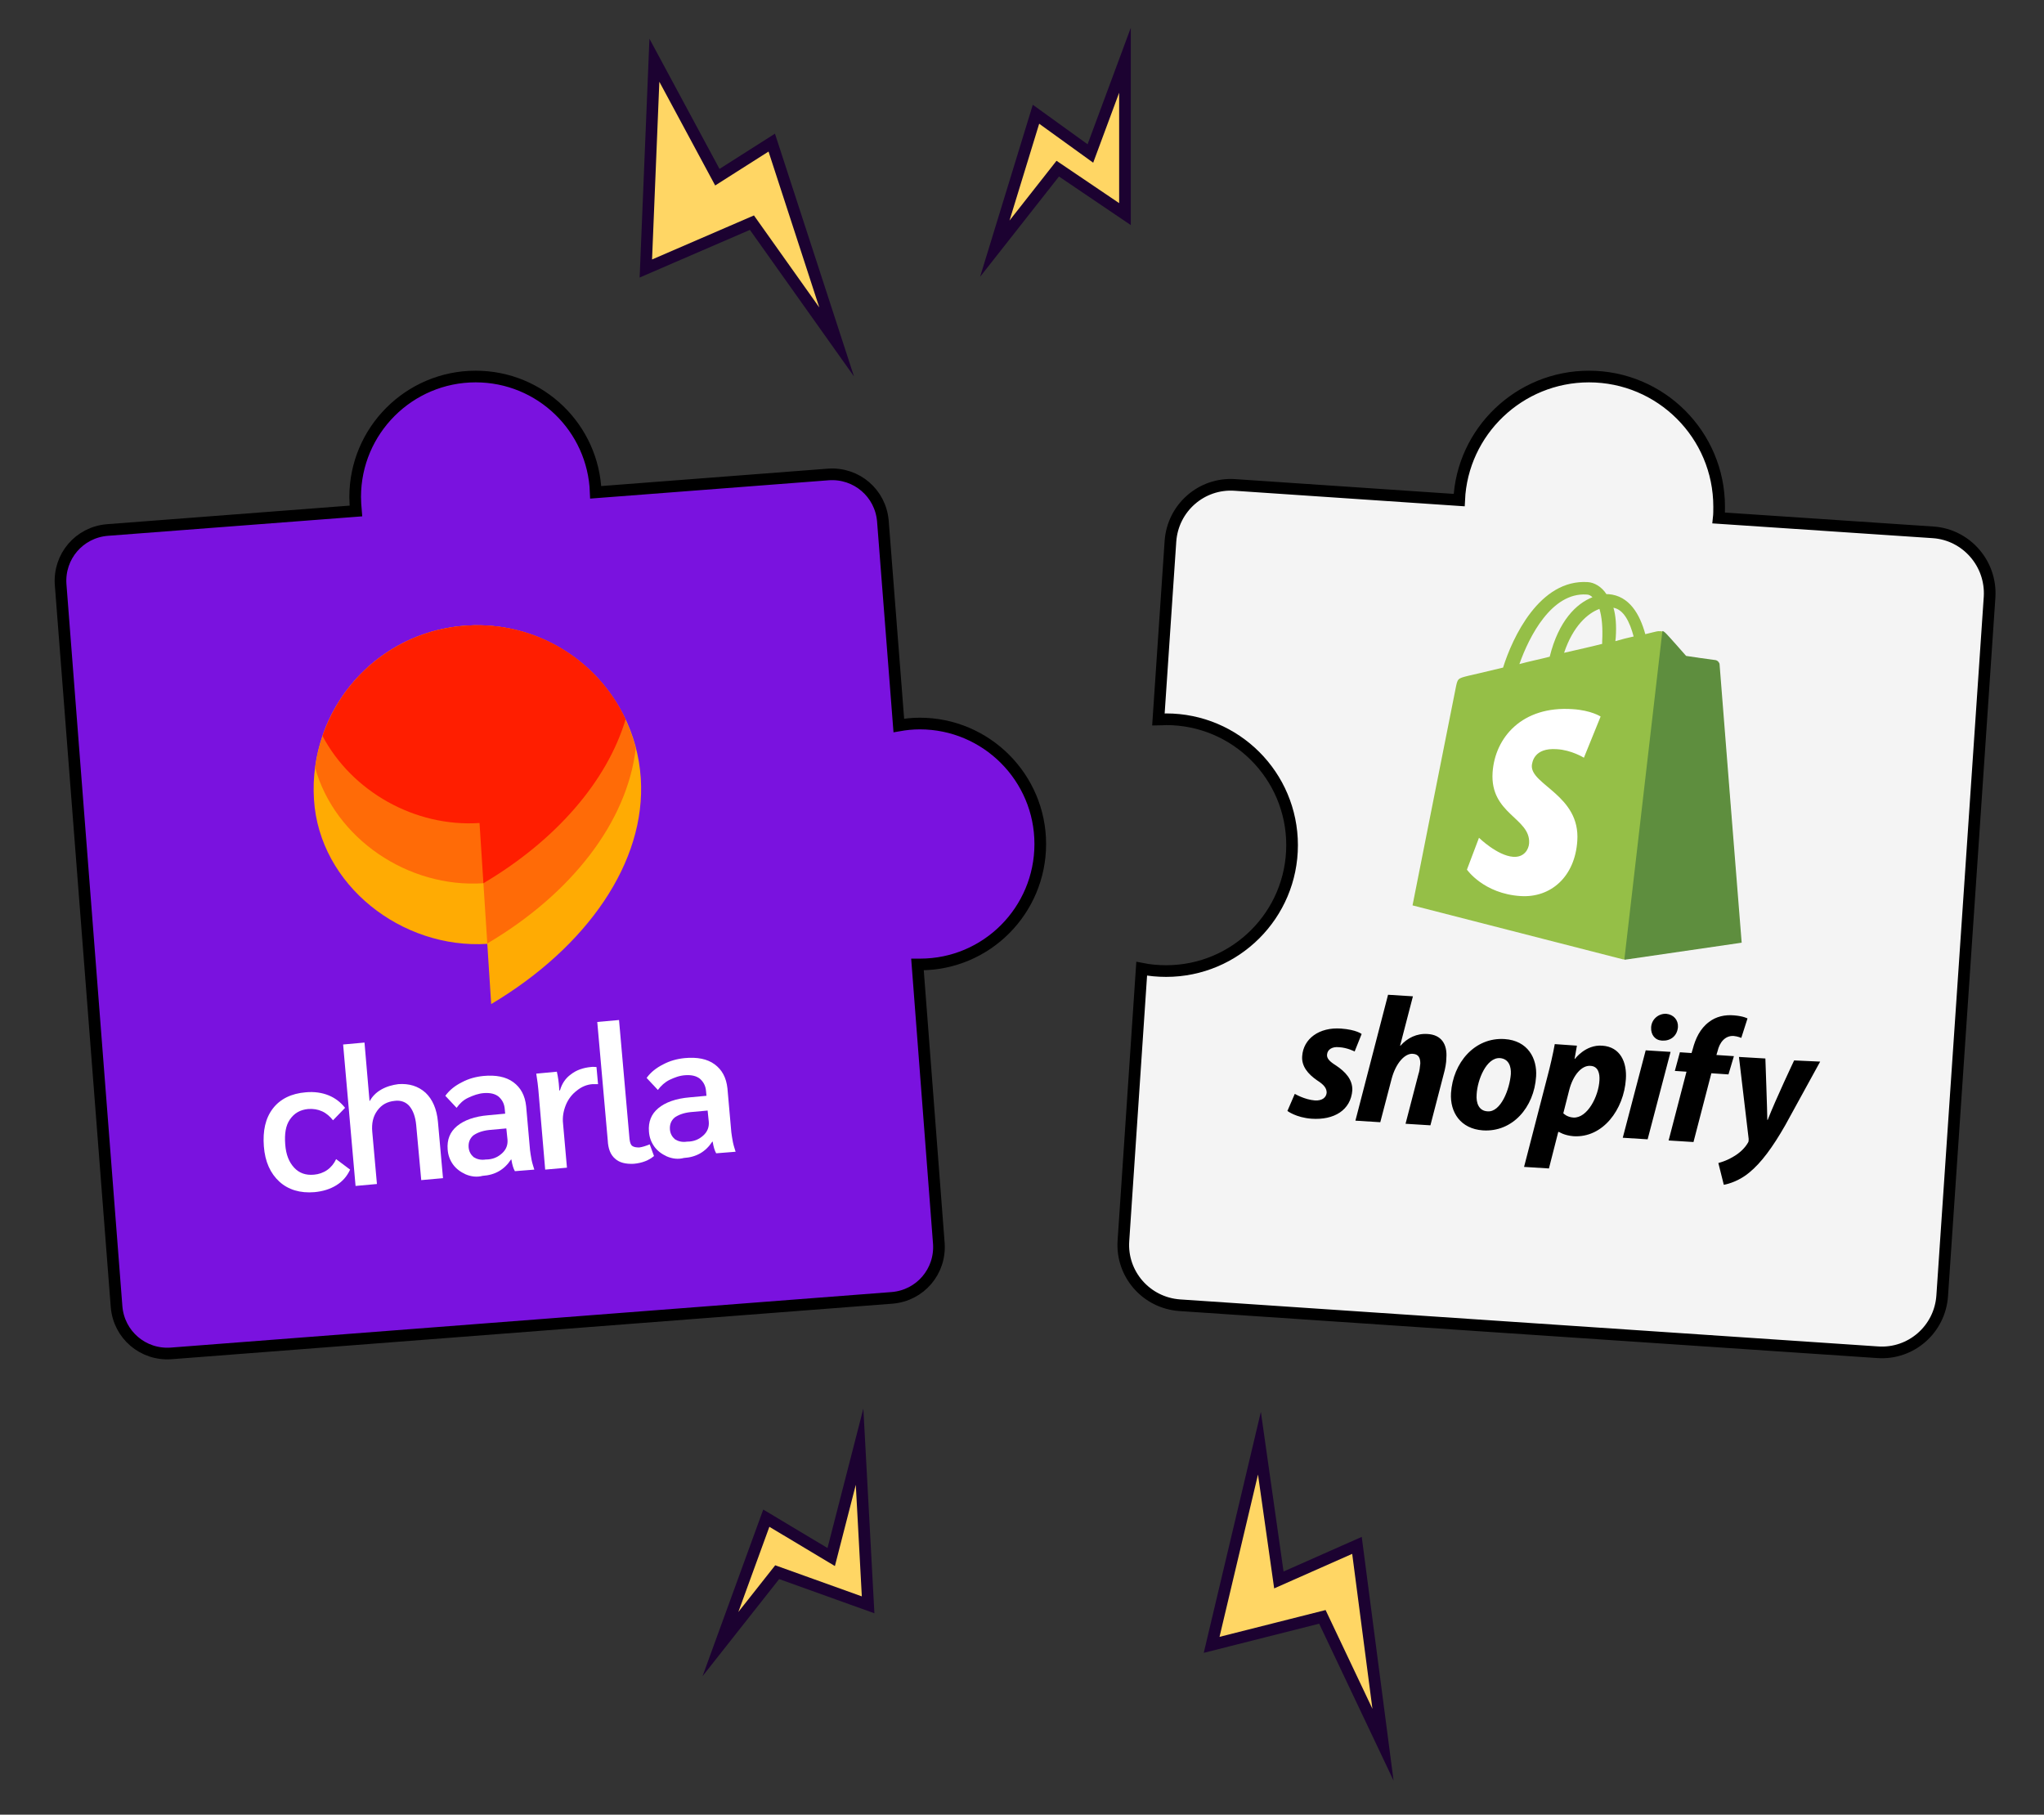 <?xml version="1.0" encoding="utf-8"?>
<!-- Generator: Adobe Illustrator 24.1.2, SVG Export Plug-In . SVG Version: 6.00 Build 0)  -->
<svg version="1.1" id="Layer_1" xmlns="http://www.w3.org/2000/svg" xmlns:xlink="http://www.w3.org/1999/xlink" x="0px" y="0px"
	 width="526px" height="467px" viewBox="0 0 526 467" style="enable-background:new 0 0 526 467;" xml:space="preserve">
<rect x="0" y="0" width="526" height="467" fill="#333333" stroke="none"/>
<style type="text/css">
	.st0{fill:#7A12DF;stroke:#000000;stroke-width:3;stroke-miterlimit:10;}
	.st1{fill:#F4F4F4;stroke:#000000;stroke-width:3;stroke-miterlimit:10;}
	.st2{fill:#95BF47;}
	.st3{fill:#5E8E3E;}
	.st4{fill:#FFFFFF;}
	.st5{fill-rule:evenodd;clip-rule:evenodd;fill:#FFAB03;}
	.st6{fill-rule:evenodd;clip-rule:evenodd;fill:#FF6B07;}
	.st7{fill-rule:evenodd;clip-rule:evenodd;fill:#FF1E00;}
	.st8{fill:#FFD664;stroke:#1C0231;stroke-width:3;stroke-miterlimit:10;}
</style>
<g id="puzzle">
	<path class="st0" d="M267.7,217.2c0-17.1-13.9-31-31-31c-1.9,0-3.7,0.2-5.4,0.5l-4.1-52.6c-0.6-7.2-6.8-12.5-14-12l-59.9,4.6
		c-0.6-16.6-14.2-29.8-30.9-29.8c-17.1,0-31,13.9-31,31c0,1.2,0.1,2.4,0.2,3.6l-64,4.9c-7.2,0.6-12.5,6.8-12,14L30,336.3
		c0.6,7.2,6.8,12.5,14,12L229.6,334c7.2-0.6,12.5-6.8,12-14l-5.5-71.8c0.2,0,0.5,0,0.7,0C253.9,248.2,267.7,234.3,267.7,217.2z"/>
	<path class="st1" d="M497.5,137l-55.2-3.7c0.1-0.9,0.1-1.9,0.1-2.9c0-18.5-15-33.5-33.5-33.5c-17.9,0-32.6,14.1-33.4,31.8
		l-57.7-3.9c-8.6-0.6-16,5.9-16.6,14.5l-3.1,45.9c0.7,0,1.3-0.1,2-0.1c17.9,0,32.4,14.5,32.4,32.4s-14.5,32.4-32.4,32.4
		c-2.2,0-4.3-0.2-6.3-0.6l-4.7,70c-0.6,8.6,5.9,16,14.5,16.6L483.2,348c8.6,0.6,16-5.9,16.6-14.5L512,153.6
		C512.5,145,506,137.6,497.5,137z"/>
</g>
<g id="Layer_1_1_">
	<path d="M343.8,274.2c-1.6-1-2.4-1.8-2.3-2.8c0.1-1.3,1.3-2.1,3.1-1.9c2.1,0.1,4,1.1,4,1.1l1.8-4.5c0,0-1.3-1.1-5.3-1.4
		c-5.6-0.4-9.7,2.6-10,7.1c-0.2,2.6,1.5,4.6,3.8,6.2c1.9,1.2,2.5,2.1,2.5,3.2c-0.1,1.2-1.1,2.1-3,2c-2.7-0.2-5.2-1.7-5.2-1.7
		l-1.9,4.4c0,0,2.2,1.7,6.2,2c5.8,0.4,10.1-2.2,10.5-7.3C348.1,277.8,346.2,275.8,343.8,274.2z M367.4,266.1c-2.8-0.2-5.2,1-7,3
		l-0.1,0l3.3-12.7l-6.4-0.4l-8.4,32.4l6.4,0.4l2.9-11.1c1.1-4.2,3.5-6.7,5.5-6.5c1.5,0.1,1.9,1.1,1.9,2.5c-0.1,0.9-0.2,2-0.5,2.8
		l-3.3,12.7l6.4,0.4l3.4-13.1c0.4-1.4,0.7-3,0.7-4.2C372.5,268.6,370.8,266.3,367.4,266.1L367.4,266.1z M387.2,267.4
		c-7.7-0.5-13.3,6.1-13.8,13.9c-0.3,5,2.5,9.2,8.2,9.6c7.6,0.5,13.2-5.9,13.7-13.9C395.6,272.4,393.2,267.8,387.2,267.4z M382.8,286
		c-2.2-0.1-3-2.1-2.8-4.4c0.2-3.7,2.5-9.5,6-9.3c2.3,0.2,2.9,2.2,2.8,4.1C388.5,280.3,386.2,286.3,382.8,286L382.8,286z
		 M412.3,269.1c-4.3-0.3-7,3.4-7,3.4l-0.1,0l0.6-3.4l-5.7-0.4c-0.4,2.3-1.2,5.8-1.9,8.4l-6,23.2l6.4,0.4l2.4-9.4l0.2,0
		c0,0,1.3,0.9,3.7,1.1c7.6,0.5,13-6.9,13.5-14.7C418.7,273.4,417,269.4,412.3,269.1z M404.9,287.6c-1.7-0.1-2.6-1.1-2.6-1.1l1.5-5.9
		c1-4,3.3-6.5,5.5-6.3c2,0.1,2.4,2,2.3,3.7C411.4,282.1,408.5,287.8,404.9,287.6L404.9,287.6z M428.8,260.9c-2-0.1-3.8,1.4-3.9,3.5
		c-0.1,1.9,1,3.3,2.8,3.4l0.1,0c2,0.1,3.8-1.1,4-3.5C431.9,262.5,430.7,261.1,428.8,260.9z M417.6,292.8l6.4,0.4l5.9-22.5l-6.4-0.4
		 M446.2,271.8l-4.5-0.3l0.3-1c0.5-2.2,1.9-4,4.1-3.9c1.1,0.1,2,0.5,2,0.5l1.6-5c0,0-1-0.6-3.5-0.8c-2.3-0.2-4.6,0.3-6.4,1.7
		c-2.3,1.7-3.5,4.3-4.2,7l-0.3,1l-3-0.2l-1.3,4.8l3,0.2l-4.6,17.7l6.4,0.4l4.6-17.7l4.4,0.3L446.2,271.8L446.2,271.8z M461.7,272.9
		c0,0-4.7,9.9-6.8,15.3l-0.1,0c0-1.8-0.5-15.8-0.5-15.8l-6.8-0.4l2.5,21.1c0,0.5,0,0.7-0.2,1c-0.8,1.4-2.2,2.7-3.8,3.6
		c-1.3,0.8-2.7,1.3-3.8,1.6l1.4,5.6c1.3-0.2,4.1-1.1,6.5-3.1c3.1-2.5,6.1-6.6,9.3-12.2l9-16.4L461.7,272.9L461.7,272.9z"/>
	<path class="st2" d="M442.3,170.8c0-0.5-0.5-0.8-0.8-0.8c-0.3,0-7.7-1.1-7.7-1.1s-4.8-5.5-5.4-6c-0.5-0.6-1.6-0.5-2.1-0.4
		c-0.1,0-1.2,0.3-2.9,0.7c-1.4-5.1-4.1-9.9-9.5-10.3l-0.5,0c-1.3-2-3.2-3-4.8-3.1c-12.4-0.8-19.4,14.3-21.8,22
		c-4.9,1.2-8.5,2-8.9,2.1c-2.8,0.7-2.8,0.7-3.3,3.2c-0.4,1.9-11.1,55.9-11.1,55.9l54.2,13.9l30.2-4.4
		C448.1,242.4,442.4,171.3,442.3,170.8z M420.4,163.8c-1.4,0.3-3,0.7-4.7,1.2l0.1-1c0.2-3,0-5.6-0.6-7.6
		C417.9,156.9,419.4,160.1,420.4,163.8L420.4,163.8z M411.6,156.7c0.6,2,0.9,4.7,0.7,8.4l0,0.6c-3.1,0.8-6.4,1.5-9.8,2.3
		C404.8,161.1,408.6,157.8,411.6,156.7L411.6,156.7z M408.3,153c0.6,0,1.1,0.3,1.5,0.7c-4.1,1.6-8.7,6-11,15.3
		c-2.7,0.7-5.3,1.2-7.8,1.9C393.5,163.8,399.3,152.4,408.3,153z"/>
	<path class="st3" d="M441.6,169.9c-0.3,0-7.7-1.1-7.7-1.1s-4.8-5.5-5.4-6c-0.2-0.2-0.5-0.4-0.7-0.4L418,247l30.2-4.4
		c0,0-5.7-71.3-5.7-71.8C442.3,170.3,441.9,170,441.6,169.9z"/>
	<path class="st4" d="M411.9,184.4l-4.3,10.6c0,0-3.2-2-7-2.2c-5.8-0.4-6.3,3.3-6.4,4.2c-0.3,5,12.5,7.7,11.7,19.4
		c-0.6,9.2-6.8,14.7-14.6,14.2c-9.5-0.6-13.8-6.8-13.8-6.8l3.1-8.2c0,0,4.7,4.6,8.8,4.9c2.8,0.2,4-1.9,4.1-3.5
		c0.4-6.5-10.1-7.5-9.4-18.2c0.6-9,7.6-17.2,20.6-16.3C409.5,182.8,411.9,184.4,411.9,184.4z"/>
</g>
<g id="charla">
	<g id="Layer_x0020_1_1_">
		<g id="_1353384035056_1_">
			<path class="st5" d="M164.9,200.3c-1.5-23.2-21.6-40.8-44.8-39.3s-40.8,21.5-39.3,44.8c1.4,22,22.6,38.5,44.6,37.1l0,0l1,15.5
				C151.1,243.7,166.3,221.8,164.9,200.3L164.9,200.3z"/>
			<path class="st6" d="M81.1,197.6c5.1,18.2,23.9,31,43.3,29.7l0,0l1,15.5c21.7-12.8,36-31.3,38.2-50.2
				c-4.9-19.3-23-32.9-43.6-31.6C99.6,162.3,83.6,178,81.1,197.6L81.1,197.6z"/>
			<path class="st7" d="M83,189.4c7.5,14.2,23.7,23.5,40.4,22.4l0,0l1,15.5c18.6-11,31.8-26.2,36.6-42.2
				c-7.1-15.2-23.1-25.3-40.9-24.1C102.6,162.1,88.3,173.8,83,189.4z"/>
		</g>
	</g>
	<g>
		<g>
			<path class="st4" d="M71.9,304.1c-2.3-2.1-3.7-5.1-4-9.1s0.4-7.2,2.3-9.7s4.8-3.9,8.5-4.2c2.2-0.2,4.2,0.1,5.9,0.8
				c1.7,0.7,3.1,1.8,4.2,3.2l-3.1,3.2c-0.8-1-1.7-1.8-2.8-2.3s-2.3-0.7-3.6-0.6c-2.1,0.2-3.6,1.1-4.7,2.7s-1.4,3.7-1.2,6.4
				s1,4.6,2.3,6s3,2,5.1,1.8c1.2-0.1,2.4-0.5,3.4-1.2s1.8-1.7,2.3-2.8l3.6,2.7c-0.8,1.7-1.9,3-3.5,4s-3.5,1.6-5.7,1.8
				C77.3,307.1,74.2,306.2,71.9,304.1z"/>
			<path class="st4" d="M88.3,268.8l5.5-0.5l1.3,15.1c0.7-1.2,1.6-2.2,3-3s2.9-1.2,4.4-1.4c2.8-0.2,5.1,0.5,7,2.2
				c1.8,1.7,2.9,4.2,3.2,7.5l1.3,14.5l-5.6,0.5l-1.3-14.2c-0.2-2.1-0.8-3.7-1.7-4.8c-0.9-1.1-2.3-1.6-3.8-1.4c-2,0.2-3.4,1-4.5,2.5
				s-1.5,3.3-1.3,5.5l1.2,13.4l-5.5,0.5L88.3,268.8L88.3,268.8z"/>
			<path class="st4" d="M119.8,302.2c-1.3-0.6-2.4-1.4-3.2-2.5c-0.8-1.1-1.3-2.4-1.4-3.9c-0.2-2.5,0.6-4.5,2.4-6s4.5-2.5,8.1-2.8
				l4.3-0.4l-0.1-1.1c-0.1-1.5-0.7-2.5-1.6-3.3c-0.9-0.7-2.1-1-3.7-0.9c-1.5,0.1-2.8,0.6-4.1,1.2s-2.2,1.5-3,2.6l-2.9-3.1
				c1.1-1.5,2.5-2.6,4.3-3.5c1.7-0.9,3.5-1.4,5.5-1.6c3.2-0.3,5.8,0.2,7.7,1.6s3,3.4,3.3,6.2l1,11.3c0.1,0.7,0.2,1.5,0.4,2.5
				s0.5,1.8,0.7,2.5l-5,0.4c-0.4-0.7-0.7-1.7-0.9-3h-0.1c-1.7,2.6-4.1,4-7.3,4.2C122.7,303,121.2,302.8,119.8,302.2z M129.2,296.8
				c1.1-1,1.5-2.2,1.4-3.5l-0.3-2.9l-4.4,0.4c-1.8,0.2-3.1,0.7-4.1,1.4c-0.9,0.8-1.3,1.8-1.2,3.1c0.1,1.1,0.6,1.9,1.3,2.5
				c0.8,0.5,1.8,0.8,3.1,0.6C126.8,298.4,128.1,297.8,129.2,296.8z"/>
			<path class="st4" d="M138.7,282.3c-0.2-2.8-0.5-4.8-0.7-6l5.3-0.5c0.3,1.3,0.5,2.7,0.6,4.3v0.5h0.2c0.5-1.7,1.4-3.1,2.8-4.1
				c1.4-1.1,3.1-1.7,5.1-1.9c0.6-0.1,1.1,0,1.5,0l0.4,4.4c-0.3,0-0.8,0-1.4,0c-1.5,0.1-2.9,0.7-4.1,1.7c-1.2,0.9-2.2,2.2-2.8,3.7
				s-0.9,3.1-0.7,4.8l1,11.3l-5.6,0.5L138.7,282.3z"/>
			<path class="st4" d="M158.3,298.2c-1.2-1-1.8-2.6-1.9-4.7l-2.7-30.5l5.6-0.5l2.7,30.6c0.1,0.9,0.3,1.5,0.7,1.8s1,0.4,1.8,0.4
				c0.8-0.1,1.7-0.4,2.7-0.8l1.1,3c-1.3,1.1-3,1.8-5.2,2C161,299.6,159.4,299.2,158.3,298.2z"/>
			<path class="st4" d="M171.6,297.6c-1.3-0.6-2.4-1.4-3.2-2.5s-1.3-2.4-1.4-3.9c-0.2-2.5,0.6-4.5,2.4-6c1.8-1.5,4.5-2.5,8.1-2.8
				l4.3-0.4l-0.1-1.1c-0.1-1.5-0.7-2.5-1.6-3.3c-0.9-0.7-2.1-1-3.7-0.9s-2.8,0.6-4.1,1.2c-1.2,0.6-2.2,1.5-3,2.6l-2.9-3.1
				c1.1-1.5,2.5-2.6,4.3-3.5c1.7-0.9,3.5-1.4,5.5-1.6c3.2-0.3,5.8,0.2,7.7,1.6s3,3.4,3.3,6.2l1,11.3c0.1,0.7,0.2,1.5,0.4,2.5
				s0.5,1.8,0.7,2.5l-5,0.4c-0.4-0.7-0.7-1.7-0.9-3h-0.1c-1.7,2.6-4.1,4-7.3,4.2C174.5,298.4,173,298.2,171.6,297.6z M181,292.2
				c1.1-1,1.5-2.2,1.4-3.5l-0.3-2.9l-4.4,0.4c-1.8,0.2-3.1,0.7-4.1,1.4c-0.9,0.8-1.3,1.8-1.2,3.1c0.1,1.1,0.6,1.9,1.3,2.5
				c0.8,0.5,1.8,0.8,3.1,0.6C178.6,293.8,179.9,293.2,181,292.2z"/>
		</g>
	</g>
</g>
<g id="lighting">
	<polygon class="st8" points="266.6,29.4 256,64 272.2,43.4 289.5,55.1 289.5,15.5 280.6,39.5 	"/>
	<polygon class="st8" points="168.4,15.5 166.2,69.1 193.5,57.3 215.3,88 198.6,36.7 184.6,45.6 	"/>
	<polygon class="st8" points="324.1,371.4 311.8,423.3 340.3,416.1 355.9,449 349.2,397.7 329.1,406.6 	"/>
	<polygon class="st8" points="185.4,423.1 197.2,390.7 213.9,400.7 221.2,372.3 223.4,413 200,404.6 	"/>
</g>
</svg>
